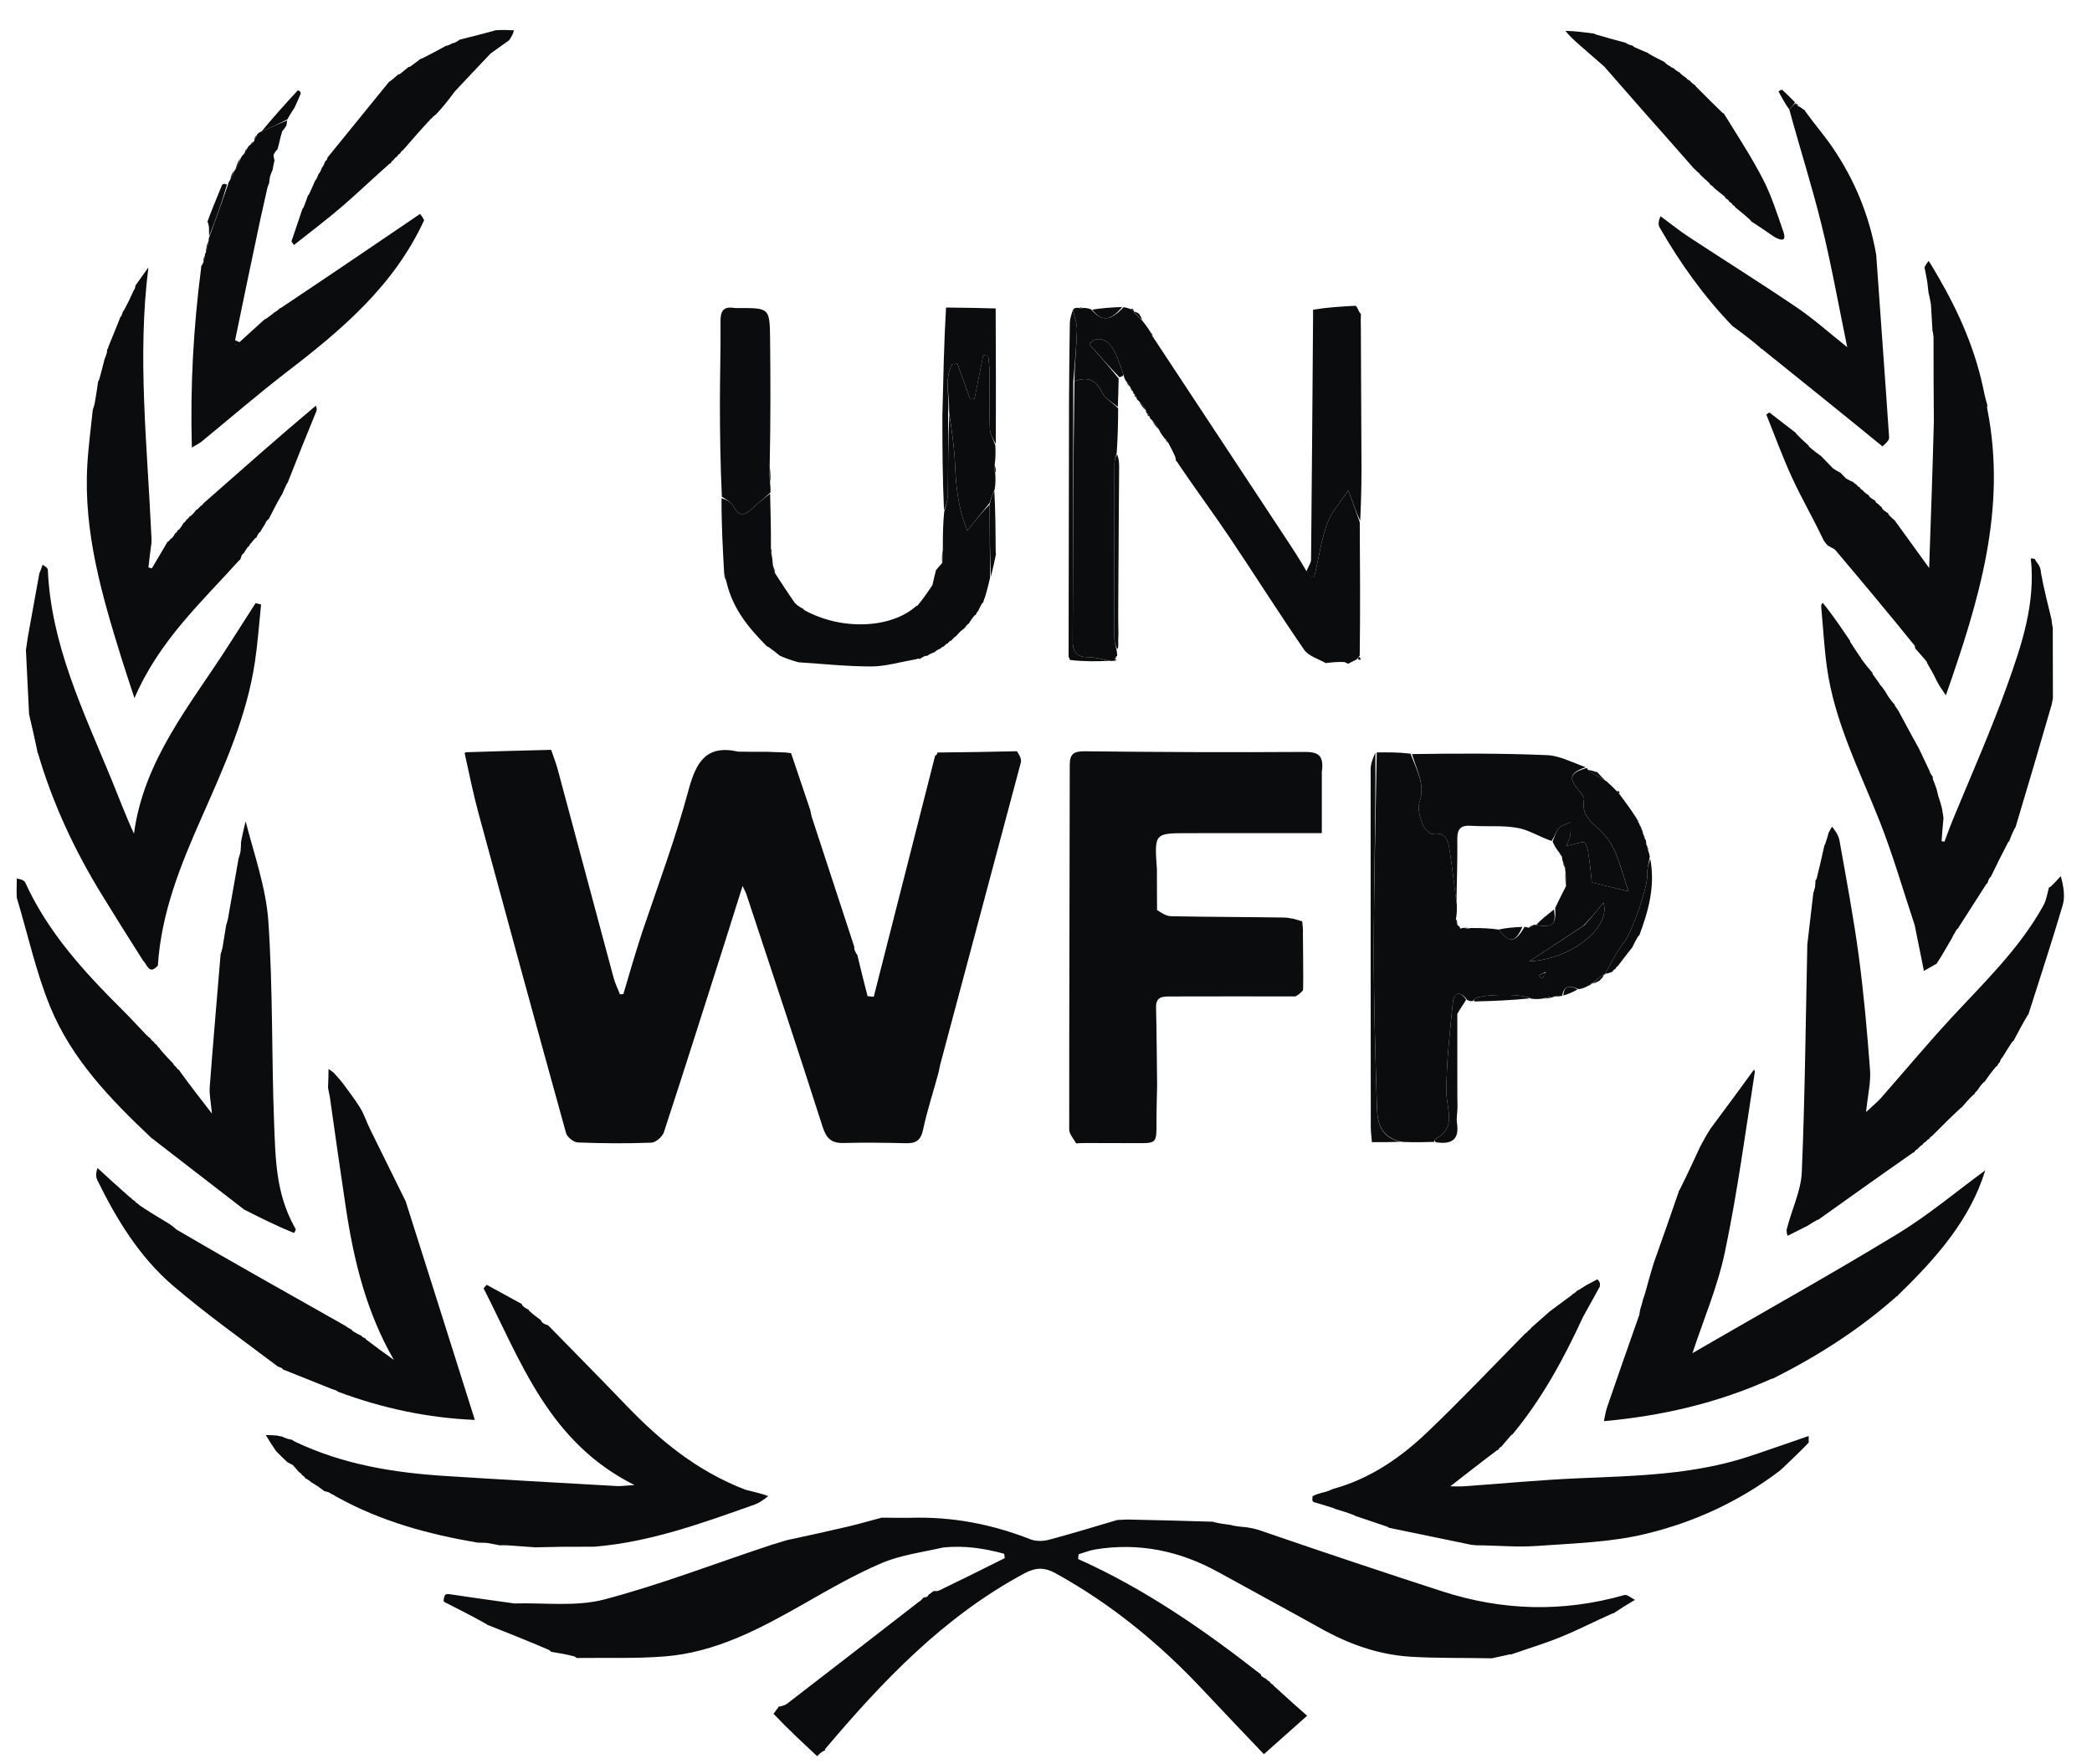 <svg width="51" height="43" viewBox="0 0 51 43" fill="none" xmlns="http://www.w3.org/2000/svg">
<g clip-path="url(#clip0_307_9517)">
<path d="M21.493 36.998C21.701 37 21.91 37.003 22.182 37.001C23.244 36.969 24.2 37.165 25.128 37.528C25.258 37.578 25.431 37.573 25.57 37.537C26.131 37.388 26.686 37.217 27.243 37.053C27.302 37.052 27.361 37.051 27.48 37.043C28.217 37.057 28.895 37.077 29.573 37.097C29.573 37.097 29.575 37.09 29.597 37.108C29.739 37.142 29.861 37.157 29.987 37.174C29.993 37.175 29.996 37.164 30.023 37.183C30.155 37.212 30.261 37.221 30.395 37.233C30.533 37.257 30.642 37.279 30.765 37.325C32.243 37.833 33.704 38.323 35.169 38.797C36.634 39.27 38.11 39.309 39.597 38.885C39.67 38.864 39.778 38.965 39.872 39.01C39.875 39.011 39.873 39.005 39.845 39.009C39.657 39.119 39.496 39.224 39.335 39.329C39.335 39.329 39.335 39.33 39.307 39.334C38.87 39.529 38.468 39.736 38.05 39.907C37.651 40.069 37.236 40.194 36.832 40.335C36.836 40.336 36.837 40.328 36.806 40.331C36.66 40.362 36.547 40.389 36.417 40.416C36.401 40.417 36.371 40.431 36.337 40.426C35.666 40.412 35.026 40.427 34.391 40.388C33.666 40.343 32.984 40.119 32.32 39.765C31.436 39.272 30.568 38.804 29.704 38.327C28.763 37.808 27.767 37.598 26.7 37.773C26.561 37.795 26.429 37.851 26.294 37.891C26.29 37.929 26.286 37.968 26.283 38.006C27.907 38.733 29.353 39.735 30.744 40.824C30.75 40.819 30.736 40.827 30.745 40.849C30.795 40.892 30.835 40.914 30.875 40.934C30.876 40.931 30.87 40.931 30.881 40.949C30.918 40.98 30.942 40.993 30.967 40.999C30.967 40.991 30.952 40.992 30.961 41.013C30.994 41.05 31.019 41.067 31.046 41.075C31.047 41.067 31.031 41.064 31.042 41.087C31.081 41.128 31.109 41.145 31.15 41.185C31.39 41.407 31.618 41.608 31.866 41.827C31.509 42.144 31.174 42.442 30.812 42.764C30.326 42.252 29.834 41.741 29.349 41.222C28.288 40.085 27.103 39.109 25.736 38.355C25.464 38.205 25.25 38.208 24.981 38.352C23.018 39.402 21.521 40.975 20.109 42.647C20.12 42.659 20.132 42.671 20.105 42.672C20.018 42.711 19.97 42.762 19.922 42.813C19.562 42.478 19.201 42.143 18.857 41.778C18.895 41.734 18.907 41.715 18.928 41.681C18.963 41.646 18.977 41.62 18.987 41.595C18.983 41.596 18.985 41.604 19.012 41.602C19.087 41.58 19.14 41.57 19.179 41.54C20.261 40.707 21.341 39.872 22.419 39.035C22.417 39.032 22.412 39.038 22.434 39.031C22.471 38.996 22.486 38.97 22.517 38.943C22.533 38.942 22.564 38.933 22.586 38.935C22.622 38.912 22.636 38.887 22.646 38.862C22.643 38.861 22.642 38.868 22.663 38.862C22.703 38.833 22.721 38.811 22.754 38.79C22.769 38.792 22.798 38.783 22.818 38.79C22.851 38.789 22.863 38.782 22.902 38.77C23.451 38.506 23.973 38.245 24.495 37.984C24.49 37.949 24.485 37.913 24.48 37.878C24.008 37.749 23.529 37.672 23 37.724C22.475 37.842 21.956 37.909 21.492 38.106C20.838 38.385 20.216 38.745 19.597 39.098C18.529 39.705 17.449 40.284 16.199 40.381C15.489 40.437 14.774 40.409 14.061 40.419C14.061 40.419 14.038 40.406 14.008 40.382C13.798 40.327 13.617 40.298 13.437 40.268C13.437 40.268 13.414 40.253 13.391 40.226C12.879 40.005 12.388 39.81 11.897 39.616C11.897 39.616 11.884 39.628 11.875 39.602C11.522 39.402 11.177 39.228 10.833 39.054C10.833 39.054 10.829 39.046 10.812 39.025C10.844 38.837 10.843 38.845 11.081 38.881C11.554 38.954 12.028 39.016 12.537 39.089C13.295 39.07 14.05 39.172 14.732 38.992C16.092 38.634 17.412 38.122 18.767 37.674C18.784 37.674 18.811 37.65 18.841 37.651C18.965 37.616 19.057 37.581 19.18 37.547C19.703 37.435 20.197 37.327 20.689 37.211C20.959 37.147 21.225 37.069 21.493 36.998Z" fill="#0B0C0D"/>
<path d="M6.769 33.31C5.906 32.658 5.029 32.038 4.218 31.343C3.401 30.643 2.843 29.73 2.372 28.767C2.336 28.693 2.333 28.602 2.377 28.474C2.634 28.71 2.891 28.947 3.172 29.192C3.196 29.2 3.2 29.201 3.207 29.221C3.24 29.254 3.266 29.267 3.292 29.28C3.292 29.28 3.292 29.273 3.295 29.294C3.323 29.327 3.348 29.339 3.373 29.351C3.373 29.351 3.374 29.345 3.385 29.371C3.6 29.519 3.804 29.642 4.009 29.765C4.101 29.818 4.193 29.872 4.301 29.974C5.68 30.782 7.042 31.541 8.417 32.32C8.481 32.368 8.533 32.398 8.583 32.422C8.582 32.416 8.571 32.419 8.585 32.439C8.674 32.498 8.748 32.536 8.822 32.567C8.822 32.559 8.806 32.558 8.818 32.578C8.857 32.609 8.885 32.62 8.912 32.628C8.911 32.625 8.905 32.628 8.919 32.65C9.156 32.832 9.379 32.992 9.602 33.152C8.928 31.983 8.623 30.722 8.429 29.426C8.298 28.543 8.169 27.66 8.042 26.746C8.026 26.655 8.008 26.596 7.997 26.509C8.006 26.34 8.007 26.2 8.009 26.061C8.036 26.078 8.063 26.095 8.132 26.148C8.233 26.256 8.292 26.328 8.352 26.401C8.496 26.602 8.652 26.796 8.78 27.007C8.878 27.167 8.935 27.351 9.018 27.52C9.3 28.094 9.586 28.666 9.891 29.289C10.466 31.095 11.019 32.851 11.576 34.615C10.455 34.569 9.327 34.336 8.232 33.925C8.229 33.927 8.233 33.931 8.224 33.913C8.189 33.89 8.163 33.885 8.109 33.869C7.687 33.701 7.292 33.543 6.898 33.385C6.898 33.385 6.897 33.391 6.892 33.37C6.86 33.342 6.833 33.335 6.806 33.327C6.806 33.327 6.783 33.311 6.769 33.31Z" fill="#0B0C0D"/>
<path d="M7.008 35.648C6.914 35.563 6.834 35.478 6.732 35.378C6.643 35.252 6.576 35.142 6.48 34.986C6.595 34.986 6.655 34.986 6.751 34.996C6.816 35.012 6.846 35.016 6.875 35.021C6.901 35.032 6.928 35.042 6.988 35.069C7.053 35.089 7.083 35.093 7.114 35.097C7.125 35.105 7.137 35.112 7.186 35.143C8.369 35.706 9.594 35.9 10.842 35.981C12.239 36.071 13.636 36.148 15.033 36.227C15.138 36.233 15.245 36.216 15.468 36.203C13.373 35.155 12.704 33.192 11.789 31.407C11.814 31.378 11.839 31.35 11.864 31.321C12.151 31.478 12.437 31.634 12.723 31.791C12.726 31.815 12.738 31.832 12.783 31.869C12.835 31.904 12.861 31.916 12.888 31.927C12.888 31.927 12.885 31.923 12.894 31.949C12.999 32.046 13.095 32.117 13.19 32.187C13.192 32.209 13.202 32.225 13.247 32.261C13.302 32.292 13.331 32.299 13.36 32.306C13.998 32.96 14.642 33.609 15.275 34.269C16.096 35.123 16.996 35.863 18.167 36.315C18.39 36.373 18.562 36.409 18.73 36.472C18.616 36.56 18.513 36.637 18.398 36.678C17.123 37.13 15.851 37.595 14.487 37.706C14.243 37.707 13.998 37.708 13.69 37.708C13.433 37.712 13.24 37.717 13.047 37.721C12.836 37.706 12.626 37.691 12.355 37.671C12.26 37.668 12.224 37.67 12.188 37.673C12.101 37.656 12.014 37.638 11.873 37.614C11.761 37.607 11.702 37.607 11.643 37.607C10.451 37.403 9.294 37.094 8.204 36.488C8.178 36.48 8.175 36.477 8.161 36.461C8.121 36.435 8.095 36.426 8.069 36.417C8.069 36.417 8.07 36.423 8.059 36.402C8.001 36.371 7.954 36.361 7.907 36.351C7.871 36.326 7.835 36.3 7.768 36.248C7.687 36.193 7.637 36.164 7.588 36.135C7.588 36.135 7.567 36.119 7.544 36.097C7.493 36.062 7.465 36.048 7.437 36.034C7.437 36.034 7.437 36.046 7.437 36.025C7.411 35.988 7.386 35.973 7.361 35.958C7.361 35.958 7.361 35.969 7.359 35.948C7.333 35.913 7.309 35.899 7.285 35.884C7.248 35.839 7.21 35.794 7.144 35.721C7.091 35.685 7.067 35.676 7.042 35.666C7.042 35.666 7.022 35.648 7.008 35.648Z" fill="#0B0C0D"/>
<path d="M42.781 26.129C42.55 27.606 42.355 29.075 42.051 30.521C41.873 31.371 41.523 32.184 41.26 32.988C41.305 32.961 41.42 32.895 41.535 32.828C43.118 31.912 44.716 31.02 46.277 30.069C47.021 29.615 47.694 29.046 48.398 28.531C48.03 29.733 47.205 30.67 46.277 31.568C46.266 31.591 46.266 31.593 46.24 31.601C45.313 32.425 44.296 33.067 43.218 33.609C43.222 33.607 43.213 33.608 43.185 33.613C41.87 34.207 40.512 34.517 39.106 34.645C39.104 34.649 39.109 34.642 39.107 34.612C39.131 34.485 39.152 34.386 39.184 34.29C39.439 33.551 39.696 32.812 39.964 32.053C39.976 31.988 39.978 31.944 39.999 31.877C40.028 31.797 40.037 31.739 40.057 31.668C40.068 31.655 40.068 31.62 40.083 31.599C40.128 31.457 40.157 31.336 40.198 31.192C40.241 31.046 40.273 30.924 40.32 30.778C40.533 30.187 40.728 29.621 40.924 29.055C40.924 29.055 40.915 29.037 40.937 29.026C41.123 28.658 41.288 28.299 41.454 27.941C41.523 27.812 41.592 27.683 41.698 27.517C42.077 27.01 42.42 26.54 42.764 26.07C42.767 26.083 42.769 26.097 42.781 26.129Z" fill="#0B0C0D"/>
<path d="M43.579 30.126C43.569 30.099 43.559 30.073 43.554 29.98C43.685 29.47 43.906 29.029 43.925 28.579C44.003 26.728 44.02 24.874 44.06 23.021C44.07 22.939 44.079 22.857 44.096 22.716C44.138 22.363 44.172 22.068 44.206 21.773C44.217 21.741 44.228 21.708 44.248 21.625C44.258 21.537 44.258 21.5 44.258 21.463C44.258 21.463 44.272 21.449 44.288 21.418C44.361 21.127 44.419 20.867 44.477 20.607C44.477 20.607 44.482 20.603 44.495 20.579C44.532 20.471 44.556 20.387 44.579 20.303C44.599 20.264 44.619 20.224 44.662 20.153C44.74 20.245 44.822 20.365 44.845 20.495C45.01 21.428 45.187 22.361 45.313 23.299C45.437 24.224 45.519 25.156 45.589 26.087C45.611 26.384 45.535 26.688 45.492 27.11C45.668 26.944 45.772 26.862 45.858 26.764C46.424 26.121 46.973 25.462 47.554 24.832C48.364 23.954 49.235 23.128 49.819 22.067C49.89 21.937 49.91 21.779 49.951 21.633C49.949 21.633 49.952 21.635 49.979 21.626C50.084 21.53 50.161 21.444 50.239 21.358C50.312 21.622 50.346 21.862 50.284 22.073C50.021 22.963 49.73 23.845 49.449 24.73C49.449 24.73 49.456 24.729 49.435 24.742C49.304 24.962 49.196 25.168 49.087 25.375C49.087 25.375 49.071 25.382 49.05 25.405C48.956 25.547 48.884 25.666 48.811 25.785C48.811 25.785 48.803 25.79 48.787 25.807C48.764 25.851 48.756 25.877 48.748 25.904C48.748 25.904 48.761 25.902 48.74 25.905C48.708 25.936 48.698 25.963 48.687 25.99C48.687 25.99 48.692 25.988 48.667 25.995C48.553 26.127 48.465 26.252 48.377 26.376C48.377 26.376 48.382 26.38 48.357 26.385C48.286 26.458 48.24 26.526 48.195 26.594C48.195 26.594 48.207 26.596 48.186 26.6C48.152 26.63 48.139 26.656 48.126 26.683C48.126 26.683 48.135 26.681 48.11 26.686C47.998 26.792 47.911 26.894 47.825 26.996C47.825 26.996 47.831 26.998 47.805 27.005C47.556 27.236 47.333 27.46 47.109 27.685C47.109 27.685 47.121 27.691 47.1 27.692C47.06 27.718 47.042 27.745 47.024 27.771C47.024 27.771 47.044 27.771 47.021 27.768C46.978 27.791 46.959 27.816 46.94 27.841C46.94 27.841 46.959 27.84 46.935 27.839C46.893 27.864 46.876 27.89 46.859 27.915C46.859 27.915 46.877 27.913 46.853 27.913C46.801 27.948 46.772 27.983 46.742 28.017C46.742 28.017 46.745 28.019 46.724 28.023C46.689 28.05 46.674 28.073 46.659 28.096C46.659 28.096 46.664 28.093 46.638 28.099C45.85 28.648 45.089 29.192 44.327 29.735C44.327 29.735 44.327 29.735 44.302 29.739C44.207 29.789 44.138 29.835 44.068 29.881C44.031 29.899 43.994 29.917 43.919 29.956C43.779 30.027 43.679 30.077 43.579 30.126Z" fill="#0B0C0D"/>
<path d="M39.968 22.792C39.968 22.792 39.947 22.814 39.924 22.843C39.864 22.948 39.827 23.023 39.791 23.099C39.767 23.129 39.744 23.159 39.693 23.22C39.596 23.345 39.525 23.438 39.454 23.532C39.454 23.532 39.453 23.546 39.436 23.549C39.404 23.576 39.39 23.601 39.376 23.626C39.376 23.626 39.389 23.627 39.367 23.627C39.329 23.652 39.312 23.676 39.296 23.7C39.296 23.7 39.301 23.696 39.278 23.7C39.215 23.722 39.175 23.742 39.135 23.731C39.284 23.458 39.411 23.195 39.591 22.975C39.771 22.754 40.18 21.615 40.159 21.31C40.149 21.179 40.196 21.044 40.232 20.939C40.355 21.607 40.187 22.204 39.968 22.792Z" fill="#0B0C0D"/>
<path d="M46.676 22.549C46.396 21.706 46.15 20.85 45.825 20.024C45.336 18.787 44.719 17.595 44.536 16.255C44.471 15.782 44.446 15.303 44.398 14.792C44.398 14.744 44.403 14.73 44.435 14.695C44.676 14.99 44.889 15.307 45.102 15.622C45.104 15.621 45.1 15.62 45.104 15.646C45.196 15.794 45.282 15.917 45.368 16.044C45.367 16.048 45.375 16.051 45.384 16.074C45.477 16.201 45.562 16.303 45.648 16.403C45.65 16.401 45.644 16.402 45.649 16.427C45.706 16.514 45.757 16.576 45.812 16.655C45.827 16.694 45.844 16.708 45.876 16.74C45.909 16.79 45.934 16.815 45.959 16.856C45.98 16.899 46.002 16.924 46.029 16.973C46.087 17.06 46.14 17.123 46.194 17.183C46.195 17.18 46.19 17.178 46.195 17.203C46.224 17.251 46.248 17.274 46.273 17.315C46.296 17.361 46.317 17.389 46.343 17.444C46.49 17.725 46.633 17.977 46.785 18.256C46.877 18.453 46.96 18.622 47.041 18.798C47.038 18.804 47.049 18.811 47.053 18.838C47.082 18.891 47.107 18.916 47.122 18.945C47.111 18.95 47.12 18.971 47.122 18.997C47.153 19.083 47.181 19.144 47.209 19.227C47.222 19.29 47.236 19.331 47.252 19.403C47.291 19.529 47.326 19.625 47.35 19.744C47.356 19.816 47.372 19.864 47.38 19.941C47.359 20.147 47.346 20.327 47.333 20.506C47.357 20.51 47.38 20.515 47.403 20.519C47.476 20.322 47.548 20.124 47.641 19.902C48.088 18.823 48.548 17.781 48.931 16.712C49.288 15.717 49.628 14.704 49.508 13.614C49.553 13.617 49.577 13.614 49.604 13.628C49.638 13.691 49.668 13.729 49.698 13.768C49.726 13.821 49.753 13.874 49.756 13.965C49.826 14.357 49.921 14.713 50.012 15.098C50.02 15.187 50.032 15.246 50.044 15.305C50.044 15.339 50.043 15.373 50.044 15.465C50.047 16.025 50.047 16.526 50.047 17.027C50.04 17.059 50.032 17.091 50.017 17.177C49.72 18.203 49.433 19.175 49.141 20.15C49.138 20.153 49.144 20.16 49.123 20.18C49.059 20.305 49.016 20.41 48.977 20.515C48.982 20.514 48.98 20.505 48.96 20.523C48.803 20.822 48.665 21.102 48.53 21.382C48.532 21.383 48.532 21.378 48.511 21.391C48.475 21.451 48.459 21.497 48.448 21.541C48.452 21.538 48.448 21.53 48.427 21.546C48.185 21.919 47.964 22.276 47.727 22.64C47.693 22.663 47.684 22.684 47.666 22.723C47.627 22.78 47.608 22.823 47.588 22.866C47.51 23.001 47.431 23.135 47.332 23.303C47.278 23.389 47.245 23.441 47.211 23.494C47.211 23.494 47.214 23.495 47.188 23.506C47.074 23.569 46.985 23.62 46.895 23.672C46.895 23.672 46.9 23.66 46.895 23.63C46.818 23.249 46.747 22.898 46.676 22.547C46.676 22.547 46.674 22.55 46.676 22.549Z" fill="#0B0C0D"/>
<path d="M42.233 7.946C41.534 7.221 40.953 6.408 40.454 5.535C40.412 5.46 40.446 5.343 40.483 5.272C40.737 5.459 40.945 5.628 41.168 5.774C42.044 6.35 42.934 6.906 43.801 7.494C44.209 7.77 44.578 8.102 45.033 8.464C44.817 7.42 44.646 6.452 44.411 5.499C44.179 4.556 43.882 3.629 43.622 2.672C43.677 2.605 43.722 2.561 43.768 2.517C43.768 2.517 43.778 2.517 43.786 2.535C43.807 2.571 43.824 2.584 43.844 2.592C43.844 2.592 43.873 2.597 43.899 2.621C43.953 2.661 43.98 2.678 44.008 2.695C44.008 2.695 44.004 2.679 44.005 2.707C44.235 3.027 44.481 3.308 44.688 3.614C45.215 4.393 45.569 5.248 45.739 6.207C45.844 7.714 45.955 9.189 46.054 10.664C46.059 10.741 45.955 10.824 45.891 10.882C44.901 10.072 43.921 9.285 42.942 8.498C42.942 8.498 42.923 8.517 42.922 8.484C42.691 8.283 42.462 8.114 42.233 7.946Z" fill="#0B0C0D"/>
<path d="M43.622 2.672C43.532 2.549 43.45 2.402 43.36 2.232C43.366 2.217 43.379 2.215 43.405 2.199C43.42 2.194 43.445 2.187 43.445 2.187C43.547 2.282 43.648 2.377 43.759 2.494C43.722 2.561 43.677 2.605 43.622 2.672Z" fill="#0B0C0D"/>
<path d="M43.84 2.575C43.824 2.584 43.807 2.571 43.786 2.54C43.803 2.528 43.822 2.539 43.84 2.575Z" fill="#0B0C0D"/>
<path d="M2.643 8.451C2.734 8.223 2.826 8.011 2.919 7.77C2.921 7.741 2.935 7.734 2.953 7.71C2.981 7.652 2.99 7.619 3 7.586C3 7.586 2.994 7.588 3.016 7.575C3.113 7.4 3.188 7.238 3.262 7.076C3.262 7.076 3.267 7.072 3.279 7.054C3.295 7.01 3.3 6.984 3.304 6.957C3.304 6.957 3.3 6.959 3.301 6.961C3.408 6.815 3.513 6.666 3.618 6.517C3.344 8.69 3.589 10.831 3.688 13.032C3.693 13.127 3.698 13.162 3.693 13.227C3.662 13.449 3.64 13.642 3.619 13.834C3.646 13.842 3.673 13.849 3.701 13.856C3.83 13.639 3.96 13.423 4.086 13.204C4.081 13.202 4.078 13.211 4.1 13.203C4.138 13.171 4.155 13.147 4.166 13.124C4.161 13.126 4.164 13.136 4.185 13.124C4.232 13.072 4.257 13.032 4.273 12.99C4.264 12.989 4.263 13.009 4.284 12.997C4.321 12.958 4.336 12.93 4.345 12.906C4.339 12.91 4.348 12.923 4.367 12.909C4.419 12.844 4.452 12.792 4.48 12.739C4.474 12.738 4.471 12.749 4.492 12.74C4.528 12.704 4.543 12.678 4.552 12.652C4.545 12.653 4.546 12.665 4.567 12.657C4.604 12.624 4.62 12.599 4.631 12.576C4.627 12.577 4.63 12.586 4.651 12.578C4.714 12.521 4.754 12.473 4.789 12.424C4.784 12.422 4.78 12.432 4.802 12.425C4.839 12.393 4.856 12.368 4.888 12.338C4.925 12.32 4.936 12.302 4.964 12.267C5.887 11.456 6.786 10.656 7.7 9.89C7.721 9.949 7.727 9.973 7.715 10.018C7.468 10.615 7.24 11.191 7.012 11.769C7.012 11.769 7.012 11.771 6.995 11.788C6.949 11.879 6.921 11.954 6.883 12.037C6.873 12.045 6.874 12.069 6.852 12.087C6.738 12.287 6.646 12.469 6.553 12.652C6.553 12.652 6.521 12.672 6.506 12.695C6.478 12.729 6.475 12.744 6.462 12.775C6.41 12.849 6.379 12.908 6.345 12.967C6.342 12.967 6.343 12.973 6.322 12.982C6.281 13.033 6.263 13.074 6.248 13.115C6.252 13.114 6.251 13.106 6.23 13.114C6.185 13.158 6.159 13.193 6.131 13.229C6.129 13.23 6.13 13.235 6.113 13.245C6.085 13.279 6.073 13.302 6.066 13.325C6.071 13.324 6.063 13.319 6.044 13.332C5.995 13.396 5.964 13.447 5.936 13.498C5.939 13.499 5.94 13.493 5.919 13.501C5.89 13.535 5.883 13.562 5.87 13.604C5.864 13.619 5.862 13.651 5.835 13.655C4.906 14.687 3.88 15.618 3.278 17.019C3.144 16.61 3.046 16.321 2.956 16.03C2.483 14.505 2.036 12.973 2.128 11.348C2.153 10.897 2.215 10.448 2.261 9.997C2.271 9.964 2.281 9.932 2.306 9.848C2.345 9.63 2.369 9.463 2.393 9.297C2.393 9.297 2.4 9.29 2.416 9.262C2.47 9.076 2.508 8.92 2.547 8.763C2.563 8.722 2.579 8.682 2.605 8.6C2.613 8.546 2.611 8.532 2.61 8.518C2.629 8.506 2.641 8.489 2.643 8.451Z" fill="#0B0C0D"/>
<path d="M47.017 6.361C47.097 6.477 47.16 6.597 47.243 6.733C47.765 7.633 48.173 8.553 48.379 9.613C48.408 9.739 48.429 9.81 48.45 9.88C48.45 9.88 48.44 9.903 48.443 9.947C48.936 12.408 48.242 14.646 47.438 16.951C47.33 16.794 47.274 16.712 47.217 16.602C47.138 16.436 47.059 16.298 46.979 16.162C46.979 16.163 46.981 16.162 46.975 16.136C46.874 16.011 46.778 15.911 46.687 15.803C46.692 15.793 46.681 15.774 46.682 15.746C46.04 14.952 45.399 14.185 44.754 13.422C44.707 13.367 44.626 13.341 44.56 13.301C44.516 13.255 44.471 13.208 44.428 13.111C44.181 12.594 43.914 12.136 43.693 11.656C43.459 11.15 43.269 10.623 43.06 10.106C43.085 10.089 43.11 10.072 43.134 10.055C43.349 10.22 43.563 10.386 43.778 10.551C43.778 10.551 43.78 10.547 43.788 10.571C43.894 10.684 43.993 10.773 44.091 10.862C44.091 10.862 44.094 10.859 44.098 10.884C44.2 10.979 44.298 11.048 44.395 11.118C44.482 11.209 44.569 11.299 44.691 11.422C44.774 11.478 44.822 11.501 44.869 11.525C44.904 11.562 44.938 11.599 45.004 11.664C45.082 11.711 45.129 11.731 45.176 11.75C45.176 11.75 45.178 11.728 45.177 11.749C45.204 11.785 45.232 11.799 45.261 11.814C45.261 11.814 45.261 11.797 45.261 11.819C45.288 11.855 45.315 11.87 45.341 11.885C45.341 11.885 45.34 11.872 45.342 11.894C45.369 11.93 45.394 11.944 45.419 11.959C45.419 11.959 45.417 11.952 45.427 11.974C45.478 12.024 45.52 12.051 45.562 12.078C45.561 12.095 45.569 12.107 45.608 12.138C45.664 12.178 45.695 12.195 45.726 12.211C45.726 12.211 45.715 12.19 45.715 12.218C45.743 12.262 45.77 12.279 45.798 12.295C45.798 12.295 45.802 12.273 45.798 12.294C45.821 12.331 45.847 12.347 45.873 12.364C45.875 12.386 45.885 12.404 45.93 12.444C45.984 12.487 46.013 12.502 46.041 12.517C46.041 12.517 46.029 12.505 46.034 12.533C46.088 12.602 46.139 12.644 46.189 12.685C46.475 13.08 46.761 13.475 47.03 13.847C47.071 12.675 47.113 11.49 47.145 10.27C47.137 9.581 47.138 8.928 47.137 8.214C47.127 8.121 47.119 8.088 47.111 8.056C47.1 7.865 47.089 7.675 47.074 7.425C47.051 7.288 47.033 7.21 47.014 7.132C47.006 7.063 46.997 6.994 46.984 6.871C46.958 6.716 46.937 6.617 46.916 6.517C46.944 6.467 46.971 6.416 47.017 6.361Z" fill="#0B0C0D"/>
<path d="M42.022 2.763C42.352 3.297 42.694 3.818 42.979 4.37C43.183 4.764 43.319 5.196 43.465 5.618C43.495 5.704 43.591 5.964 43.253 5.774C43.039 5.623 42.864 5.509 42.69 5.395C42.69 5.395 42.689 5.398 42.68 5.374C42.553 5.255 42.434 5.16 42.315 5.064C42.315 5.064 42.306 5.075 42.306 5.052C42.282 5.017 42.26 5.004 42.236 4.995C42.235 4.997 42.241 4.999 42.233 4.978C42.201 4.941 42.175 4.926 42.151 4.915C42.152 4.918 42.158 4.915 42.149 4.894C42.114 4.858 42.088 4.843 42.061 4.829C42.061 4.807 42.051 4.792 42.005 4.76C41.917 4.687 41.853 4.636 41.79 4.586C41.79 4.586 41.786 4.59 41.778 4.568C41.741 4.529 41.712 4.511 41.684 4.494C41.683 4.474 41.674 4.459 41.637 4.434C41.605 4.395 41.586 4.383 41.549 4.354C41.505 4.307 41.475 4.285 41.443 4.252C41.434 4.226 41.421 4.22 41.391 4.199C41.348 4.153 41.318 4.132 41.278 4.089C40.882 3.634 40.496 3.201 40.112 2.767C39.781 2.392 39.452 2.015 39.123 1.638C39.123 1.638 39.123 1.634 39.121 1.633C38.912 1.451 38.704 1.27 38.498 1.089C38.382 0.987 38.268 0.884 38.163 0.754C38.383 0.755 38.592 0.784 38.834 0.815C38.866 0.817 38.878 0.826 38.906 0.841C39.169 0.919 39.405 0.982 39.64 1.045C39.64 1.045 39.64 1.039 39.652 1.06C39.712 1.092 39.759 1.104 39.807 1.116C39.807 1.116 39.814 1.129 39.84 1.147C39.971 1.207 40.075 1.25 40.179 1.293C40.179 1.293 40.178 1.285 40.19 1.306C40.327 1.387 40.45 1.448 40.574 1.509C40.574 1.509 40.582 1.504 40.588 1.526C40.634 1.571 40.674 1.594 40.715 1.617C40.715 1.617 40.717 1.603 40.722 1.622C40.756 1.65 40.785 1.659 40.813 1.668C40.813 1.668 40.811 1.661 40.82 1.683C40.87 1.727 40.912 1.749 40.954 1.772C40.954 1.772 40.951 1.761 40.958 1.782C41.014 1.837 41.064 1.871 41.114 1.904C41.114 1.904 41.118 1.898 41.122 1.918C41.152 1.948 41.178 1.96 41.204 1.971C41.204 1.971 41.205 1.966 41.213 1.989C41.258 2.035 41.295 2.06 41.332 2.084C41.332 2.084 41.332 2.086 41.345 2.109C41.568 2.337 41.778 2.542 41.988 2.746C41.988 2.746 42.008 2.764 42.022 2.763Z" fill="#0B0C0D"/>
<path d="M12.413 0.981C12.256 1.095 12.113 1.19 11.957 1.307C11.661 1.623 11.378 1.916 11.084 2.233C10.94 2.43 10.805 2.602 10.627 2.791C10.563 2.833 10.544 2.859 10.525 2.886C10.525 2.886 10.532 2.885 10.507 2.894C10.263 3.155 10.045 3.407 9.827 3.658C9.827 3.658 9.832 3.662 9.812 3.666C9.777 3.697 9.763 3.722 9.748 3.748C9.748 3.748 9.76 3.748 9.738 3.749C9.701 3.776 9.686 3.801 9.671 3.827C9.671 3.827 9.683 3.827 9.66 3.827C9.623 3.853 9.608 3.879 9.593 3.904C9.593 3.904 9.604 3.904 9.582 3.906C9.547 3.934 9.533 3.96 9.52 3.986C9.52 3.986 9.524 3.983 9.498 3.99C9.092 4.347 8.721 4.706 8.329 5.042C7.952 5.365 7.555 5.664 7.166 5.973C7.146 5.945 7.125 5.916 7.105 5.887C7.195 5.62 7.285 5.354 7.375 5.087C7.375 5.087 7.385 5.079 7.401 5.054C7.446 4.944 7.475 4.859 7.505 4.773C7.505 4.773 7.522 4.753 7.541 4.721C7.602 4.592 7.644 4.495 7.685 4.397C7.685 4.397 7.68 4.397 7.7 4.385C7.736 4.328 7.751 4.282 7.767 4.237C7.767 4.237 7.76 4.239 7.78 4.228C7.818 4.172 7.834 4.127 7.851 4.082C7.851 4.082 7.841 4.084 7.861 4.074C7.897 4.019 7.913 3.973 7.929 3.928C7.929 3.928 7.921 3.93 7.939 3.924C7.975 3.896 7.983 3.872 7.981 3.845C8.472 3.242 8.963 2.639 9.468 2.015C9.481 1.993 9.487 1.992 9.509 1.982C9.589 1.92 9.647 1.868 9.705 1.816C9.73 1.816 9.751 1.807 9.797 1.767C9.87 1.708 9.914 1.671 9.959 1.633C9.959 1.633 9.976 1.636 10.002 1.621C10.102 1.55 10.177 1.493 10.251 1.436C10.251 1.436 10.251 1.432 10.28 1.429C10.496 1.323 10.684 1.22 10.872 1.117C10.872 1.117 10.868 1.112 10.892 1.116C10.956 1.096 10.996 1.074 11.036 1.051C11.036 1.051 11.031 1.048 11.058 1.051C11.127 1.025 11.169 0.995 11.211 0.965C11.495 0.895 11.778 0.824 12.087 0.737C12.241 0.726 12.368 0.731 12.528 0.739C12.516 0.815 12.472 0.888 12.413 0.981Z" fill="#0B0C0D"/>
<path d="M3.484 23.412C3.137 22.867 2.807 22.341 2.483 21.812C1.821 20.735 1.288 19.599 0.924 18.358C0.908 18.336 0.907 18.332 0.908 18.3C0.842 17.983 0.775 17.697 0.709 17.412C0.706 17.353 0.703 17.294 0.697 17.176C0.673 16.694 0.653 16.272 0.632 15.849C0.643 15.767 0.654 15.685 0.676 15.546C0.778 14.986 0.869 14.482 0.959 13.978C0.985 13.917 1.011 13.856 1.038 13.77C1.082 13.793 1.163 13.84 1.166 13.89C1.244 15.713 2.026 17.322 2.702 18.964C2.888 19.414 3.056 19.871 3.266 20.323C3.507 18.519 4.643 17.183 5.567 15.74C5.789 15.395 6.009 15.05 6.23 14.704C6.275 14.715 6.32 14.726 6.365 14.736C6.317 15.195 6.285 15.657 6.218 16.114C6.019 17.476 5.452 18.712 4.903 19.957C4.401 21.093 3.933 22.244 3.848 23.539C3.634 23.774 3.599 23.529 3.484 23.412Z" fill="#0B0C0D"/>
<path d="M5.413 4.508C5.444 4.476 5.477 4.474 5.534 4.5C5.405 4.948 5.253 5.367 5.098 5.757C5.095 5.67 5.096 5.613 5.096 5.555C5.09 5.508 5.084 5.462 5.058 5.403C5.163 5.107 5.289 4.823 5.413 4.508Z" fill="#0B0C0D"/>
<path d="M35.988 37.671C35.955 37.678 35.934 37.661 35.934 37.661C35.934 37.661 35.908 37.668 35.881 37.662C35.191 37.519 34.529 37.382 33.866 37.246C33.866 37.246 33.849 37.231 33.818 37.218C33.537 37.121 33.287 37.038 33.036 36.954C33.036 36.954 33.036 36.96 33.017 36.94C32.847 36.874 32.696 36.829 32.545 36.783C32.545 36.783 32.539 36.782 32.514 36.767C32.335 36.707 32.182 36.663 32.028 36.619C32.028 36.619 32.013 36.601 32.001 36.601C31.99 36.567 31.992 36.533 31.999 36.474C32.094 36.424 32.183 36.4 32.32 36.367C32.41 36.338 32.452 36.319 32.494 36.299C33.393 36.053 34.14 35.541 34.799 34.911C35.606 34.141 36.374 33.331 37.173 32.518C37.212 32.49 37.232 32.476 37.257 32.44C37.29 32.415 37.31 32.401 37.334 32.364C37.485 32.228 37.628 32.108 37.785 31.966C37.966 31.828 38.134 31.711 38.317 31.573C38.331 31.552 38.331 31.547 38.355 31.543C38.403 31.512 38.427 31.487 38.451 31.462C38.483 31.448 38.515 31.435 38.554 31.405C38.65 31.34 38.739 31.292 38.867 31.227C38.918 31.202 38.929 31.194 38.941 31.187C38.964 31.208 38.986 31.229 39.006 31.288C39.002 31.326 39.001 31.365 39.001 31.365C38.872 31.597 38.744 31.828 38.591 32.106C38.109 33.154 37.58 34.113 36.874 34.966C36.874 34.966 36.852 34.974 36.83 34.998C36.738 35.104 36.669 35.185 36.6 35.267C36.6 35.267 36.6 35.27 36.581 35.275C36.549 35.303 36.535 35.326 36.522 35.349C36.522 35.349 36.524 35.346 36.498 35.354C36.113 35.642 35.756 35.922 35.356 36.234C35.495 36.234 35.593 36.24 35.69 36.233C36.632 36.167 37.573 36.075 38.516 36.036C39.903 35.978 41.291 35.948 42.627 35.509C43.117 35.348 43.604 35.174 44.093 35.007C44.094 35.049 44.095 35.092 44.094 35.167C43.889 35.386 43.684 35.572 43.468 35.782C43.433 35.817 43.41 35.829 43.381 35.859C42.388 36.613 41.278 37.118 40.098 37.398C39.243 37.602 38.343 37.624 37.459 37.688C36.983 37.722 36.501 37.675 35.988 37.671Z" fill="#0B0C0D"/>
<path d="M22.918 25.964C22.906 26.026 22.896 26.06 22.887 26.121C22.758 26.609 22.603 27.065 22.505 27.533C22.45 27.795 22.335 27.876 22.086 27.87C21.58 27.857 21.072 27.851 20.566 27.864C20.267 27.873 20.144 27.751 20.053 27.465C19.448 25.574 18.82 23.691 18.198 21.806C18.183 21.76 18.159 21.718 18.103 21.598C17.937 22.125 17.794 22.583 17.649 23.039C17.164 24.561 16.683 26.083 16.185 27.6C16.149 27.711 15.987 27.852 15.879 27.856C15.283 27.879 14.684 27.875 14.087 27.851C13.985 27.847 13.827 27.721 13.8 27.623C13.078 25.021 12.367 22.416 11.661 19.809C11.536 19.347 11.441 18.876 11.331 18.377C11.33 18.345 11.332 18.346 11.367 18.338C12.079 18.314 12.754 18.297 13.43 18.28C13.43 18.28 13.437 18.271 13.444 18.302C13.498 18.466 13.553 18.598 13.59 18.734C14.047 20.434 14.5 22.134 14.958 23.834C14.996 23.974 15.061 24.106 15.114 24.241C15.141 24.238 15.169 24.236 15.197 24.233C15.344 23.732 15.491 23.23 15.66 22.71C16.054 21.551 16.473 20.421 16.785 19.263C16.969 18.58 17.214 18.145 18.003 18.325C18.014 18.328 18.028 18.32 18.07 18.324C18.159 18.328 18.219 18.324 18.296 18.327C18.313 18.334 18.347 18.321 18.378 18.328C18.494 18.33 18.578 18.325 18.695 18.327C18.863 18.336 18.997 18.337 19.156 18.344C19.215 18.354 19.249 18.357 19.283 18.36C19.283 18.36 19.296 18.394 19.311 18.436C19.47 18.904 19.612 19.329 19.755 19.754C19.761 19.789 19.766 19.825 19.788 19.911C20.145 21.003 20.486 22.043 20.827 23.084C20.821 23.108 20.824 23.132 20.845 23.189C20.871 23.245 20.888 23.266 20.905 23.287C20.905 23.287 20.906 23.276 20.907 23.307C20.988 23.654 21.069 23.97 21.151 24.286C21.201 24.29 21.251 24.295 21.301 24.299C21.799 22.341 22.297 20.384 22.796 18.427C22.796 18.427 22.801 18.424 22.814 18.413C22.844 18.387 22.854 18.368 22.854 18.345C23.488 18.338 24.122 18.331 24.791 18.314C24.849 18.399 24.909 18.504 24.887 18.588C24.236 21.038 23.577 23.486 22.918 25.964Z" fill="#0B0C0D"/>
<path d="M26.234 27.874C26.175 27.761 26.066 27.649 26.066 27.537C26.064 24.576 26.077 21.615 26.079 18.654C26.079 18.378 26.173 18.312 26.448 18.315C28.227 18.335 30.006 18.343 31.785 18.331C32.117 18.328 32.284 18.392 32.224 18.816C32.224 19.343 32.224 19.804 32.224 20.31C31.064 20.31 30.017 20.31 28.969 20.311C28.141 20.311 28.141 20.311 28.204 21.19C28.202 21.535 28.208 21.846 28.207 22.184C28.316 22.256 28.432 22.334 28.549 22.336C29.465 22.354 30.38 22.354 31.296 22.368C31.447 22.37 31.597 22.413 31.745 22.462C31.752 22.537 31.762 22.587 31.764 22.656C31.762 22.689 31.767 22.701 31.763 22.75C31.764 23.125 31.773 23.466 31.771 23.836C31.767 23.951 31.773 24.035 31.766 24.14C31.707 24.207 31.66 24.252 31.578 24.291C30.531 24.287 29.52 24.292 28.508 24.292C28.319 24.292 28.177 24.313 28.183 24.558C28.198 25.192 28.201 25.827 28.209 26.461C28.203 26.758 28.193 27.056 28.194 27.354C28.195 27.872 28.198 27.871 27.699 27.868C27.31 27.866 26.921 27.868 26.468 27.865C26.348 27.866 26.291 27.869 26.234 27.874Z" fill="#0B0C0D"/>
<path d="M18.741 15.777C18.741 15.777 18.715 15.762 18.701 15.761C18.262 15.317 17.867 14.856 17.71 14.186C17.691 14.081 17.672 14.03 17.654 13.979C17.62 13.378 17.587 12.778 17.59 12.145C17.709 12.184 17.824 12.239 17.871 12.329C18.007 12.593 18.149 12.584 18.343 12.393C18.476 12.262 18.629 12.152 18.774 12.033C18.785 12.45 18.796 12.868 18.794 13.336C18.79 13.427 18.799 13.468 18.809 13.508C18.822 13.578 18.834 13.648 18.842 13.772C18.857 13.877 18.878 13.928 18.898 13.979C19.052 14.216 19.205 14.454 19.382 14.705C19.405 14.719 19.407 14.719 19.419 14.739C19.484 14.79 19.537 14.821 19.591 14.849C19.592 14.846 19.586 14.848 19.602 14.87C20.516 15.379 21.73 15.324 22.343 14.769C22.34 14.768 22.342 14.774 22.366 14.766C22.501 14.601 22.611 14.446 22.732 14.263C22.763 14.128 22.784 14.02 22.82 13.895C22.875 13.833 22.915 13.788 22.97 13.723C22.987 13.589 22.988 13.476 22.985 13.326C22.985 13.027 22.99 12.762 23.017 12.48C23.063 12.326 23.105 12.189 23.106 12.052C23.115 11.395 23.113 10.737 23.141 10.094C23.206 10.511 23.265 10.913 23.282 11.316C23.305 11.864 23.36 12.399 23.582 12.935C23.784 12.684 23.954 12.473 24.124 12.299C24.128 12.918 24.133 13.501 24.137 14.083C24.104 14.222 24.072 14.361 24.017 14.543C23.986 14.618 23.978 14.651 23.97 14.684C23.97 14.684 23.953 14.694 23.934 14.72C23.892 14.796 23.869 14.845 23.846 14.894C23.846 14.894 23.864 14.894 23.843 14.897C23.811 14.929 23.8 14.958 23.79 14.987C23.766 14.993 23.75 15.008 23.715 15.056C23.665 15.123 23.641 15.163 23.616 15.204C23.616 15.204 23.632 15.203 23.61 15.204C23.565 15.24 23.541 15.275 23.517 15.311C23.494 15.328 23.471 15.346 23.418 15.389C23.361 15.446 23.333 15.479 23.306 15.511C23.306 15.511 23.319 15.512 23.297 15.513C23.247 15.549 23.219 15.583 23.191 15.618C23.191 15.618 23.188 15.616 23.168 15.621C23.131 15.648 23.115 15.669 23.098 15.691C23.098 15.691 23.107 15.692 23.085 15.691C23.044 15.714 23.026 15.738 23.008 15.762C23.008 15.762 23.023 15.763 23.001 15.759C22.958 15.777 22.937 15.798 22.916 15.819C22.916 15.819 22.929 15.819 22.905 15.818C22.845 15.847 22.809 15.876 22.773 15.905C22.773 15.905 22.786 15.909 22.76 15.907C22.686 15.934 22.639 15.963 22.591 15.993C22.591 15.993 22.576 15.985 22.543 15.994C22.481 16.024 22.452 16.045 22.422 16.066L22.39 16.054C22.39 16.054 22.357 16.064 22.311 16.075C21.922 16.144 21.579 16.247 21.235 16.247C20.645 16.247 20.054 16.183 19.463 16.145C19.326 16.105 19.189 16.065 19.015 15.987C18.9 15.891 18.82 15.834 18.741 15.777Z" fill="#0B0C0D"/>
<path d="M27.22 15.846C27.226 15.883 27.233 15.92 27.236 15.979C27.233 16.002 27.21 16.003 27.202 16.009C27.181 16.031 27.176 16.05 27.19 16.078C27.203 16.085 27.23 16.091 27.23 16.091C27.193 16.103 27.155 16.114 27.072 16.112C26.86 16.07 26.694 16.02 26.527 16.02C26.238 16.019 26.15 15.886 26.151 15.61C26.162 13.507 26.162 11.403 26.193 9.293C26.53 9.172 26.726 9.266 26.87 9.575C26.938 9.718 27.12 9.808 27.259 9.957C27.258 10.334 27.249 10.674 27.224 11.043C27.194 11.147 27.169 11.223 27.169 11.299C27.165 12.714 27.163 14.129 27.165 15.544C27.165 15.645 27.2 15.745 27.22 15.846Z" fill="#0B0C0D"/>
<path d="M24.124 12.262C23.954 12.473 23.784 12.684 23.582 12.935C23.36 12.399 23.305 11.864 23.282 11.316C23.265 10.913 23.206 10.511 23.139 10.057C23.15 9.631 23.016 9.229 23.213 8.878C23.256 8.874 23.299 8.871 23.341 8.867C23.445 9.156 23.548 9.444 23.652 9.733C23.686 9.73 23.721 9.727 23.756 9.725C23.827 9.37 23.898 9.015 23.969 8.66C24.01 8.666 24.05 8.671 24.091 8.676C24.102 8.797 24.121 8.918 24.122 9.039C24.126 9.507 24.114 9.975 24.131 10.442C24.136 10.581 24.218 10.718 24.264 10.857C24.27 10.992 24.276 11.127 24.252 11.303C24.237 11.415 24.25 11.487 24.264 11.559C24.269 11.668 24.275 11.778 24.249 11.931C24.186 12.071 24.155 12.167 24.124 12.262Z" fill="#0B0C0D"/>
<path d="M24.275 10.822C24.218 10.718 24.136 10.582 24.131 10.442C24.114 9.975 24.126 9.507 24.122 9.039C24.121 8.918 24.102 8.797 24.091 8.676C24.051 8.671 24.01 8.666 23.97 8.66C23.899 9.015 23.828 9.37 23.757 9.725C23.722 9.727 23.687 9.73 23.652 9.733C23.549 9.444 23.445 9.156 23.342 8.867C23.299 8.871 23.256 8.874 23.213 8.878C23.016 9.229 23.15 9.631 23.114 10.043C23.114 10.737 23.116 11.395 23.107 12.052C23.105 12.189 23.063 12.326 23.013 12.444C22.98 11.67 22.972 10.914 22.974 10.124C22.997 9.228 23.012 8.366 23.063 7.497C23.491 7.5 23.882 7.509 24.273 7.519C24.278 8.608 24.282 9.697 24.275 10.822Z" fill="#0B0C0D"/>
<path d="M26.166 9.3C26.162 11.403 26.162 13.507 26.151 15.61C26.15 15.886 26.238 16.018 26.527 16.019C26.694 16.02 26.86 16.07 27.053 16.109C26.754 16.125 26.43 16.129 26.087 16.089C26.063 16.033 26.057 16.021 26.051 16.009C26.054 13.976 26.057 11.943 26.061 9.838C26.067 9.138 26.069 8.508 26.081 7.879C26.083 7.759 26.128 7.641 26.157 7.55C26.195 7.734 26.26 7.893 26.255 8.049C26.241 8.467 26.198 8.883 26.166 9.3Z" fill="#0B0C0D"/>
<path d="M27.233 15.828C27.201 15.745 27.165 15.645 27.165 15.544C27.163 14.129 27.165 12.714 27.169 11.299C27.169 11.223 27.194 11.147 27.233 11.074C27.27 11.161 27.281 11.245 27.283 11.364C27.277 11.843 27.279 12.287 27.273 12.766C27.269 13.037 27.273 13.273 27.269 13.539C27.266 13.627 27.27 13.685 27.267 13.78C27.263 14.103 27.266 14.392 27.262 14.715C27.258 14.987 27.262 15.224 27.266 15.461C27.262 15.544 27.258 15.627 27.261 15.741C27.261 15.784 27.254 15.797 27.233 15.828Z" fill="#0B0C0D"/>
<path d="M24.124 12.299C24.155 12.167 24.186 12.071 24.24 11.963C24.267 12.421 24.27 12.891 24.273 13.416C24.274 13.484 24.277 13.497 24.28 13.51C24.244 13.685 24.208 13.86 24.154 14.059C24.133 13.501 24.128 12.918 24.124 12.299Z" fill="#0B0C0D"/>
<path d="M24.275 11.531C24.251 11.487 24.237 11.415 24.244 11.335C24.271 11.386 24.278 11.444 24.275 11.531Z" fill="#0B0C0D"/>
<path d="M39.95 20.061C39.95 20.061 39.968 20.081 39.974 20.114C39.994 20.17 40.008 20.193 40.022 20.216C40.033 20.239 40.045 20.262 40.057 20.326C40.072 20.395 40.087 20.422 40.101 20.45C40.12 20.469 40.131 20.491 40.132 20.564C40.15 20.662 40.169 20.713 40.189 20.764C40.2 20.796 40.211 20.827 40.22 20.885C40.196 21.044 40.15 21.179 40.159 21.31C40.18 21.615 39.772 22.753 39.591 22.974C39.412 23.195 39.284 23.458 39.135 23.731C39.136 23.761 39.135 23.763 39.102 23.756C38.982 23.828 38.894 23.906 38.805 23.984C38.805 23.984 38.803 23.974 38.79 23.981C38.755 24.004 38.733 24.02 38.712 24.035C38.653 24.067 38.593 24.098 38.486 24.114C38.25 24.009 38.12 24.04 38.087 24.27C38.056 24.282 38.025 24.295 37.949 24.287C37.809 24.291 37.714 24.317 37.619 24.342C37.536 24.354 37.452 24.365 37.326 24.345C37.098 24.212 36.12 24.236 35.957 24.346C35.936 24.36 35.923 24.385 35.906 24.405C35.871 24.407 35.835 24.41 35.769 24.379C35.559 24.101 35.439 24.248 35.42 24.43C35.346 25.165 35.258 25.902 35.263 26.637C35.266 27.054 35.517 27.487 34.994 27.766C34.977 27.776 34.975 27.813 34.966 27.837C34.728 27.844 34.491 27.851 34.194 27.838C33.672 27.743 33.58 27.386 33.569 27.013C33.529 25.718 33.49 24.422 33.492 23.126C33.494 21.532 33.537 19.937 33.563 18.343C33.826 18.34 34.089 18.337 34.387 18.373C34.542 18.785 34.752 19.134 34.604 19.564C34.552 19.714 34.619 19.921 34.677 20.087C34.713 20.187 34.849 20.338 34.918 20.327C35.245 20.274 35.303 20.49 35.338 20.711C35.406 21.143 35.451 21.579 35.515 22.045C35.519 22.185 35.515 22.294 35.493 22.409C35.493 22.463 35.51 22.511 35.541 22.563C35.575 22.578 35.587 22.594 35.599 22.639C35.679 22.652 35.752 22.642 35.859 22.624C36.105 22.623 36.316 22.629 36.534 22.661C36.803 23.004 36.941 22.984 37.168 22.592C37.209 22.598 37.23 22.612 37.275 22.616C37.328 22.588 37.357 22.571 37.392 22.545C37.397 22.537 37.415 22.544 37.445 22.551C37.854 22.621 37.94 22.541 37.914 22.132C38.003 21.945 38.083 21.784 38.178 21.601C38.185 21.464 38.176 21.349 38.16 21.221C38.152 21.208 38.156 21.178 38.155 21.155C38.137 21.088 38.12 21.045 38.093 20.985C38.084 20.942 38.083 20.917 38.072 20.869C38.044 20.821 38.026 20.794 37.988 20.754C37.929 20.674 37.888 20.608 37.851 20.514C37.905 20.382 37.937 20.261 38.012 20.182C38.08 20.111 38.196 20.088 38.291 20.044C38.289 20.153 38.298 20.265 38.281 20.372C38.268 20.453 38.221 20.527 38.182 20.621C38.382 20.584 38.603 20.499 38.636 20.546C38.719 20.665 38.727 20.842 38.75 20.999C38.778 21.184 38.791 21.372 38.806 21.511C39.114 21.586 39.354 21.645 39.705 21.73C39.51 21.205 39.439 20.703 39.099 20.335C38.865 20.081 38.532 19.919 38.617 19.488C38.628 19.432 38.559 19.35 38.51 19.294C38.228 18.968 38.264 18.841 38.677 18.724C38.677 18.724 38.699 18.725 38.708 18.764C38.858 18.879 38.999 18.956 39.16 19.043C39.259 19.13 39.336 19.206 39.423 19.296C39.446 19.329 39.462 19.345 39.48 19.359C39.613 19.537 39.746 19.716 39.891 19.94C39.919 20.011 39.934 20.036 39.95 20.061ZM38.598 22.571C38.189 22.839 37.78 23.108 37.281 23.436C38.331 23.389 39.285 22.581 39.089 22.009C38.943 22.187 38.796 22.366 38.598 22.571ZM37.684 23.694C37.627 23.721 37.57 23.748 37.513 23.775C37.538 23.801 37.562 23.828 37.587 23.854C37.629 23.811 37.672 23.768 37.684 23.694Z" fill="#0B0C0D"/>
<path d="M38.656 18.703C38.263 18.841 38.228 18.968 38.51 19.294C38.558 19.35 38.628 19.432 38.617 19.488C38.532 19.919 38.865 20.081 39.099 20.335C39.438 20.704 39.509 21.205 39.704 21.73C39.354 21.645 39.113 21.586 38.805 21.512C38.791 21.372 38.778 21.184 38.75 20.999C38.726 20.843 38.719 20.665 38.635 20.546C38.602 20.499 38.381 20.584 38.181 20.622C38.22 20.528 38.267 20.453 38.28 20.372C38.298 20.265 38.289 20.154 38.291 20.044C38.196 20.088 38.079 20.112 38.012 20.182C37.936 20.261 37.905 20.382 37.827 20.502C37.531 20.402 37.273 20.232 36.993 20.182C36.627 20.116 36.243 20.157 35.868 20.131C35.614 20.113 35.523 20.203 35.527 20.459C35.534 20.977 35.514 21.495 35.506 22.013C35.451 21.579 35.405 21.144 35.337 20.712C35.302 20.49 35.245 20.274 34.918 20.327C34.849 20.338 34.712 20.188 34.677 20.087C34.618 19.922 34.552 19.714 34.603 19.564C34.751 19.134 34.542 18.785 34.421 18.383C35.518 18.367 36.616 18.362 37.713 18.409C38.023 18.422 38.327 18.587 38.656 18.703Z" fill="#0B0C0D"/>
<path d="M33.53 18.347C33.537 19.937 33.494 21.532 33.491 23.126C33.49 24.422 33.529 25.718 33.568 27.013C33.58 27.386 33.672 27.743 34.158 27.832C33.951 27.844 33.719 27.844 33.445 27.844C33.435 27.715 33.418 27.59 33.418 27.466C33.415 24.56 33.412 21.655 33.415 18.75C33.416 18.616 33.469 18.483 33.53 18.347Z" fill="#0B0C0D"/>
<path d="M34.998 27.845C34.975 27.813 34.977 27.776 34.994 27.767C35.517 27.487 35.266 27.054 35.263 26.637C35.258 25.902 35.346 25.165 35.42 24.431C35.438 24.248 35.559 24.101 35.743 24.371C35.672 24.492 35.596 24.589 35.527 24.716C35.53 25.346 35.525 25.944 35.528 26.578C35.531 26.673 35.525 26.733 35.529 26.821C35.533 26.884 35.529 26.919 35.532 26.979C35.531 27.13 35.501 27.259 35.519 27.38C35.579 27.777 35.399 27.908 34.998 27.845Z" fill="#0B0C0D"/>
<path d="M39.139 19.033C38.999 18.956 38.858 18.879 38.714 18.773C38.77 18.769 38.83 18.794 38.914 18.82C38.938 18.822 38.94 18.818 38.952 18.84C39.023 18.918 39.081 18.975 39.139 19.033Z" fill="#0B0C0D"/>
<path d="M35.942 24.414C35.923 24.385 35.936 24.36 35.957 24.346C36.12 24.236 37.097 24.212 37.294 24.339C36.864 24.384 36.42 24.403 35.942 24.414Z" fill="#0B0C0D"/>
<path d="M38.113 24.27C38.12 24.041 38.25 24.01 38.461 24.115C38.369 24.178 38.254 24.224 38.113 24.27Z" fill="#0B0C0D"/>
<path d="M38.828 23.98C38.893 23.906 38.982 23.828 39.101 23.756C39.092 23.805 39.052 23.847 38.997 23.905C38.938 23.94 38.895 23.958 38.828 23.98Z" fill="#0B0C0D"/>
<path d="M37.646 24.347C37.714 24.317 37.809 24.291 37.924 24.283C37.853 24.318 37.763 24.335 37.646 24.347Z" fill="#0B0C0D"/>
<path d="M38.733 24.034C38.733 24.02 38.755 24.004 38.795 23.98C38.794 23.992 38.774 24.012 38.733 24.034Z" fill="#0B0C0D"/>
<path d="M40.191 20.736C40.169 20.713 40.15 20.662 40.128 20.584C40.149 20.606 40.171 20.657 40.191 20.736Z" fill="#0B0C0D"/>
<path d="M39.422 19.296C39.413 19.282 39.447 19.287 39.464 19.29C39.48 19.293 39.481 19.326 39.48 19.342C39.462 19.345 39.446 19.329 39.422 19.296Z" fill="#0B0C0D"/>
<path d="M39.948 20.038C39.934 20.036 39.918 20.011 39.895 19.965C39.907 19.968 39.926 19.991 39.948 20.038Z" fill="#0B0C0D"/>
<path d="M40.022 20.195C40.008 20.193 39.994 20.17 39.974 20.127C39.985 20.13 40.003 20.151 40.022 20.195Z" fill="#0B0C0D"/>
<path d="M40.102 20.425C40.087 20.422 40.072 20.395 40.051 20.345C40.063 20.348 40.083 20.374 40.102 20.425Z" fill="#0B0C0D"/>
<path d="M18.784 12.003C18.63 12.152 18.476 12.262 18.343 12.393C18.149 12.584 18.007 12.593 17.871 12.329C17.824 12.239 17.709 12.184 17.598 12.109C17.563 11.355 17.551 10.606 17.55 9.856C17.55 9.182 17.572 8.509 17.565 7.836C17.562 7.585 17.634 7.465 17.896 7.507C17.934 7.513 17.974 7.51 18.013 7.51C18.762 7.508 18.765 7.508 18.774 8.283C18.784 9.267 18.787 10.252 18.765 11.293C18.75 11.497 18.762 11.644 18.775 11.791C18.781 11.852 18.787 11.913 18.784 12.003Z" fill="#0B0C0D"/>
<path d="M18.783 11.761C18.762 11.644 18.75 11.497 18.755 11.327C18.779 11.446 18.785 11.589 18.783 11.761Z" fill="#0B0C0D"/>
<path d="M18.899 13.951C18.878 13.928 18.857 13.877 18.838 13.799C18.859 13.821 18.879 13.872 18.899 13.951Z" fill="#0B0C0D"/>
<path d="M17.65 14.007C17.673 14.03 17.691 14.081 17.709 14.159C17.687 14.136 17.667 14.085 17.65 14.007Z" fill="#0B0C0D"/>
<path d="M18.814 13.483C18.799 13.468 18.79 13.427 18.79 13.373C18.806 13.392 18.813 13.425 18.814 13.483Z" fill="#0B0C0D"/>
<path d="M28.103 8.207C29.204 9.875 30.305 11.543 31.405 13.211C31.547 13.426 31.686 13.643 31.841 13.909C32.036 14.209 32.048 14.029 32.083 13.873C32.169 13.492 32.228 13.101 32.364 12.739C32.459 12.482 32.662 12.266 32.871 11.949C32.995 12.298 33.072 12.515 33.149 12.732C33.156 13.801 33.163 14.869 33.148 15.98C33.112 16.035 33.102 16.051 33.071 16.077C32.987 16.117 32.927 16.149 32.868 16.18C32.852 16.176 32.837 16.171 32.781 16.14C32.599 16.131 32.459 16.148 32.318 16.165C32.14 16.06 31.901 15.997 31.795 15.842C31.171 14.938 30.585 14.006 29.971 13.094C29.578 12.511 29.159 11.945 28.74 11.328C28.709 11.268 28.69 11.251 28.669 11.232C28.668 11.231 28.666 11.231 28.667 11.214C28.668 11.198 28.652 11.169 28.654 11.143C28.598 11.013 28.541 10.909 28.476 10.785C28.45 10.745 28.432 10.724 28.395 10.69C28.333 10.615 28.291 10.552 28.248 10.461C28.195 10.37 28.142 10.305 28.072 10.231C28.037 10.204 28.026 10.181 28.018 10.14C28.002 10.107 27.987 10.092 27.955 10.07C27.943 10.059 27.934 10.027 27.934 9.999C27.88 9.906 27.825 9.842 27.754 9.768C27.718 9.742 27.708 9.719 27.704 9.677C27.688 9.642 27.674 9.626 27.643 9.602C27.631 9.59 27.624 9.557 27.617 9.538C27.593 9.497 27.577 9.475 27.558 9.453C27.556 9.454 27.558 9.45 27.553 9.428C27.521 9.372 27.493 9.337 27.45 9.291C27.419 9.243 27.405 9.207 27.392 9.137C27.287 8.868 27.224 8.593 27.061 8.405C26.898 8.216 26.658 8.225 26.557 8.394C26.821 8.691 27.044 8.943 27.271 9.227C27.267 9.48 27.259 9.701 27.251 9.922C27.12 9.808 26.938 9.718 26.871 9.574C26.727 9.266 26.531 9.172 26.193 9.293C26.198 8.883 26.242 8.467 26.255 8.049C26.26 7.893 26.195 7.734 26.158 7.55C26.188 7.511 26.221 7.5 26.29 7.504C26.325 7.518 26.357 7.523 26.357 7.523L26.387 7.507C26.445 7.507 26.504 7.506 26.598 7.54C26.868 7.85 27.068 7.827 27.393 7.488C27.438 7.496 27.483 7.505 27.557 7.531C27.604 7.562 27.624 7.57 27.646 7.573C27.646 7.573 27.637 7.58 27.641 7.602C27.713 7.689 27.781 7.754 27.849 7.819C27.907 7.892 27.966 7.965 28.038 8.083C28.069 8.155 28.086 8.181 28.103 8.207Z" fill="#0B0C0D"/>
<path d="M33.16 12.697C33.072 12.515 32.995 12.298 32.871 11.949C32.662 12.266 32.459 12.483 32.364 12.739C32.228 13.101 32.169 13.492 32.083 13.873C32.048 14.029 32.036 14.209 31.849 13.934C31.885 13.821 31.961 13.732 31.962 13.642C31.983 11.623 31.996 9.605 32.012 7.55C32.348 7.494 32.683 7.473 33.049 7.454C33.092 7.494 33.103 7.533 33.134 7.6C33.155 7.63 33.177 7.658 33.177 7.658C33.174 7.767 33.17 7.877 33.176 8.018C33.184 9.171 33.183 10.291 33.191 11.448C33.191 11.876 33.18 12.269 33.16 12.697Z" fill="#0B0C0D"/>
<path d="M33.171 16.07C33.16 16.09 33.147 16.087 33.114 16.077C33.102 16.05 33.112 16.035 33.137 16.016C33.155 16.022 33.161 16.035 33.171 16.07Z" fill="#0B0C0D"/>
<path d="M5.957 29.491C5.208 28.91 4.458 28.331 3.687 27.737C2.682 26.79 1.741 25.809 1.222 24.54C0.877 23.697 0.682 22.792 0.409 21.885C0.402 21.721 0.406 21.587 0.41 21.418C0.48 21.427 0.587 21.453 0.616 21.515C1.167 22.727 2.045 23.686 2.973 24.609C3.165 24.8 3.349 25 3.568 25.23C3.624 25.284 3.65 25.302 3.675 25.321C3.675 25.321 3.673 25.302 3.673 25.325C3.698 25.365 3.723 25.383 3.749 25.4C3.749 25.4 3.749 25.384 3.75 25.405C3.776 25.444 3.801 25.461 3.827 25.478C3.827 25.478 3.826 25.461 3.827 25.483C3.851 25.524 3.874 25.543 3.898 25.561C3.898 25.561 3.894 25.554 3.901 25.578C4.013 25.711 4.117 25.819 4.221 25.926C4.221 25.926 4.223 25.921 4.227 25.942C4.254 25.982 4.277 26 4.3 26.018C4.3 26.018 4.301 26.001 4.301 26.024C4.327 26.063 4.353 26.079 4.379 26.096C4.379 26.096 4.376 26.085 4.381 26.111C4.626 26.449 4.867 26.761 5.166 27.147C5.141 26.863 5.099 26.679 5.113 26.499C5.194 25.42 5.289 24.341 5.378 23.262C5.39 23.228 5.401 23.195 5.423 23.11C5.46 22.892 5.487 22.725 5.513 22.558C5.524 22.524 5.535 22.489 5.557 22.399C5.651 21.87 5.734 21.397 5.817 20.924C5.83 20.889 5.842 20.853 5.864 20.761C5.874 20.647 5.875 20.589 5.875 20.53C5.908 20.368 5.94 20.206 5.989 20.025C6.193 20.824 6.485 21.635 6.542 22.462C6.655 24.102 6.619 25.752 6.683 27.396C6.715 28.234 6.726 29.089 7.171 29.895C7.19 29.933 7.211 29.965 7.211 29.965C7.207 29.985 7.203 30.006 7.168 30.057C6.744 29.888 6.35 29.689 5.956 29.489C5.956 29.489 5.956 29.492 5.957 29.491Z" fill="#0B0C0D"/>
<path d="M5.087 5.859C5.087 5.859 5.085 5.821 5.093 5.803C5.253 5.367 5.405 4.948 5.559 4.499C5.565 4.455 5.571 4.441 5.606 4.394C5.662 4.294 5.689 4.225 5.716 4.156C5.716 4.156 5.715 4.149 5.739 4.135C5.799 4.03 5.836 3.94 5.872 3.851C5.886 3.825 5.899 3.799 5.948 3.751C5.999 3.692 6.013 3.653 6.028 3.615C6.042 3.589 6.056 3.564 6.106 3.523C6.161 3.493 6.174 3.475 6.183 3.453C6.183 3.453 6.182 3.447 6.199 3.431C6.231 3.374 6.245 3.334 6.26 3.294C6.273 3.27 6.287 3.247 6.349 3.216C6.6 3.109 6.802 3.011 7.001 2.936C6.993 2.993 6.988 3.025 6.983 3.057C6.961 3.095 6.938 3.132 6.88 3.201C6.826 3.368 6.807 3.503 6.765 3.641C6.719 3.682 6.697 3.719 6.669 3.777C6.672 3.835 6.683 3.875 6.693 3.914C6.693 3.914 6.69 3.933 6.681 3.956C6.664 4.033 6.655 4.086 6.646 4.14C6.628 4.181 6.609 4.223 6.581 4.311C6.568 4.393 6.565 4.429 6.562 4.464C6.551 4.487 6.54 4.509 6.52 4.573C6.464 4.824 6.416 5.036 6.369 5.247C6.369 5.247 6.37 5.265 6.359 5.289C6.142 6.306 5.936 7.301 5.731 8.295C5.766 8.311 5.802 8.326 5.838 8.341C6.042 8.156 6.247 7.97 6.452 7.784C6.452 7.784 6.459 7.785 6.481 7.774C6.562 7.718 6.62 7.672 6.679 7.626C6.679 7.626 6.666 7.617 6.695 7.613C6.757 7.578 6.789 7.547 6.822 7.516C6.822 7.516 6.814 7.511 6.843 7.509C7.995 6.742 9.118 5.978 10.241 5.215C10.273 5.256 10.305 5.298 10.34 5.368C9.604 6.967 8.328 8.042 6.991 9.068C6.282 9.614 5.605 10.2 4.912 10.767C4.856 10.812 4.789 10.842 4.677 10.91C4.636 9.422 4.714 7.993 4.903 6.534C4.901 6.498 4.907 6.494 4.906 6.49C4.913 6.475 4.921 6.463 4.953 6.408C4.984 6.313 4.991 6.262 4.998 6.21C4.998 6.21 4.99 6.193 5.014 6.164C5.054 6.043 5.071 5.951 5.087 5.859ZM5.753 8.405L5.764 8.385C5.764 8.385 5.743 8.388 5.753 8.405Z" fill="#0B0C0D"/>
<path d="M7.005 2.912C6.802 3.011 6.6 3.109 6.37 3.211C6.64 2.884 6.938 2.553 7.256 2.206C7.298 2.205 7.32 2.222 7.332 2.279C7.272 2.427 7.221 2.536 7.171 2.644C7.171 2.644 7.177 2.643 7.157 2.659C7.093 2.755 7.049 2.833 7.005 2.912Z" fill="#0B0C0D"/>
<path d="M5.849 3.861C5.836 3.941 5.799 4.03 5.742 4.134C5.757 4.056 5.791 3.963 5.849 3.861Z" fill="#0B0C0D"/>
<path d="M5.695 4.167C5.689 4.225 5.662 4.294 5.615 4.374C5.622 4.315 5.648 4.246 5.695 4.167Z" fill="#0B0C0D"/>
<path d="M6.007 3.623C6.013 3.654 5.999 3.692 5.97 3.745C5.965 3.716 5.976 3.673 6.007 3.623Z" fill="#0B0C0D"/>
<path d="M6.238 3.303C6.245 3.334 6.231 3.374 6.202 3.43C6.198 3.401 6.207 3.357 6.238 3.303Z" fill="#0B0C0D"/>
<path d="M6.167 3.46C6.174 3.475 6.161 3.493 6.128 3.517C6.118 3.502 6.13 3.482 6.167 3.46Z" fill="#0B0C0D"/>
<path d="M5.07 5.881C5.071 5.951 5.054 6.043 5.021 6.157C5.02 6.088 5.037 5.996 5.07 5.881Z" fill="#0B0C0D"/>
<path d="M4.983 6.232C4.991 6.262 4.984 6.314 4.964 6.388C4.957 6.359 4.962 6.306 4.983 6.232Z" fill="#0B0C0D"/>
<path d="M22.97 13.723C22.959 13.636 22.964 13.53 22.98 13.393C22.988 13.476 22.987 13.589 22.97 13.723Z" fill="#0B0C0D"/>
<path d="M27.203 16.009C27.212 16.017 27.212 16.032 27.195 16.059C27.176 16.051 27.181 16.032 27.203 16.009Z" fill="#0B0C0D"/>
<path d="M27.358 7.484C27.068 7.827 26.868 7.85 26.626 7.549C26.854 7.51 27.088 7.495 27.358 7.484Z" fill="#0B0C0D"/>
<path d="M27.844 7.798C27.781 7.754 27.713 7.689 27.645 7.598C27.68 7.594 27.716 7.617 27.77 7.653C27.805 7.703 27.823 7.74 27.844 7.798Z" fill="#0B0C0D"/>
<path d="M27.638 7.557C27.624 7.57 27.604 7.562 27.573 7.538C27.587 7.517 27.61 7.521 27.638 7.557Z" fill="#0B0C0D"/>
<path d="M26.367 7.499C26.386 7.507 26.357 7.523 26.357 7.523C26.357 7.523 26.325 7.518 26.316 7.51C26.322 7.498 26.335 7.494 26.367 7.499Z" fill="#0B0C0D"/>
<path d="M38.623 22.558C38.796 22.366 38.942 22.187 39.089 22.009C39.284 22.581 38.331 23.389 37.28 23.436C37.779 23.108 38.188 22.84 38.623 22.558Z" fill="#0B0C0D"/>
<path d="M36.534 22.661C36.711 22.621 36.895 22.606 37.114 22.596C36.941 22.984 36.803 23.004 36.534 22.661Z" fill="#0B0C0D"/>
<path d="M37.445 22.551C37.564 22.424 37.714 22.304 37.885 22.171C37.94 22.541 37.854 22.621 37.445 22.551Z" fill="#0B0C0D"/>
<path d="M37.699 23.71C37.672 23.768 37.629 23.811 37.586 23.854C37.562 23.828 37.537 23.801 37.513 23.775C37.57 23.748 37.627 23.721 37.699 23.71Z" fill="#0B0C0D"/>
<path d="M35.599 22.639C35.651 22.615 35.709 22.615 35.796 22.623C35.752 22.642 35.678 22.652 35.599 22.639Z" fill="#0B0C0D"/>
<path d="M38.178 21.601C38.161 21.514 38.159 21.406 38.163 21.265C38.176 21.349 38.185 21.464 38.178 21.601Z" fill="#0B0C0D"/>
<path d="M35.493 22.409C35.518 22.437 35.525 22.471 35.529 22.532C35.509 22.511 35.492 22.463 35.493 22.409Z" fill="#0B0C0D"/>
<path d="M38.155 21.155C38.136 21.136 38.117 21.093 38.1 21.026C38.12 21.045 38.136 21.088 38.155 21.155Z" fill="#0B0C0D"/>
<path d="M37.274 22.616C37.277 22.603 37.304 22.58 37.358 22.555C37.357 22.571 37.328 22.588 37.274 22.616Z" fill="#0B0C0D"/>
<path d="M38.072 20.869C38.06 20.867 38.038 20.842 38.011 20.793C38.026 20.794 38.044 20.821 38.072 20.869Z" fill="#0B0C0D"/>
<path d="M28.104 8.182C28.086 8.181 28.069 8.155 28.044 8.106C28.06 8.108 28.083 8.132 28.104 8.182Z" fill="#0B0C0D"/>
<path d="M27.392 9.137C27.363 9.178 27.336 9.186 27.288 9.194C27.044 8.943 26.821 8.691 26.557 8.394C26.658 8.225 26.898 8.216 27.061 8.405C27.224 8.593 27.287 8.868 27.392 9.137Z" fill="#0B0C0D"/>
<path d="M28.248 10.461C28.198 10.423 28.147 10.357 28.092 10.266C28.142 10.305 28.195 10.37 28.248 10.461Z" fill="#0B0C0D"/>
<path d="M27.934 9.999C27.882 9.961 27.831 9.894 27.775 9.802C27.825 9.842 27.879 9.906 27.934 9.999Z" fill="#0B0C0D"/>
<path d="M27.553 9.428C27.528 9.417 27.499 9.383 27.467 9.326C27.493 9.337 27.52 9.372 27.553 9.428Z" fill="#0B0C0D"/>
<path d="M27.704 9.677C27.683 9.688 27.666 9.673 27.656 9.631C27.674 9.626 27.688 9.642 27.704 9.677Z" fill="#0B0C0D"/>
<path d="M28.02 10.141C28 10.153 27.981 10.139 27.969 10.098C27.987 10.091 28.002 10.107 28.02 10.141Z" fill="#0B0C0D"/>
<path d="M28.476 10.786C28.462 10.786 28.442 10.766 28.418 10.725C28.432 10.724 28.45 10.745 28.476 10.786Z" fill="#0B0C0D"/>
<path d="M27.617 9.538C27.604 9.537 27.584 9.517 27.562 9.475C27.577 9.475 27.594 9.497 27.617 9.538Z" fill="#0B0C0D"/>
</g>
<defs>
<clipPath id="clip0_307_9517">
<rect width="50" height="42.122" fill="white" transform="translate(0.333 0.718)"/>
</clipPath>
</defs>
</svg>
